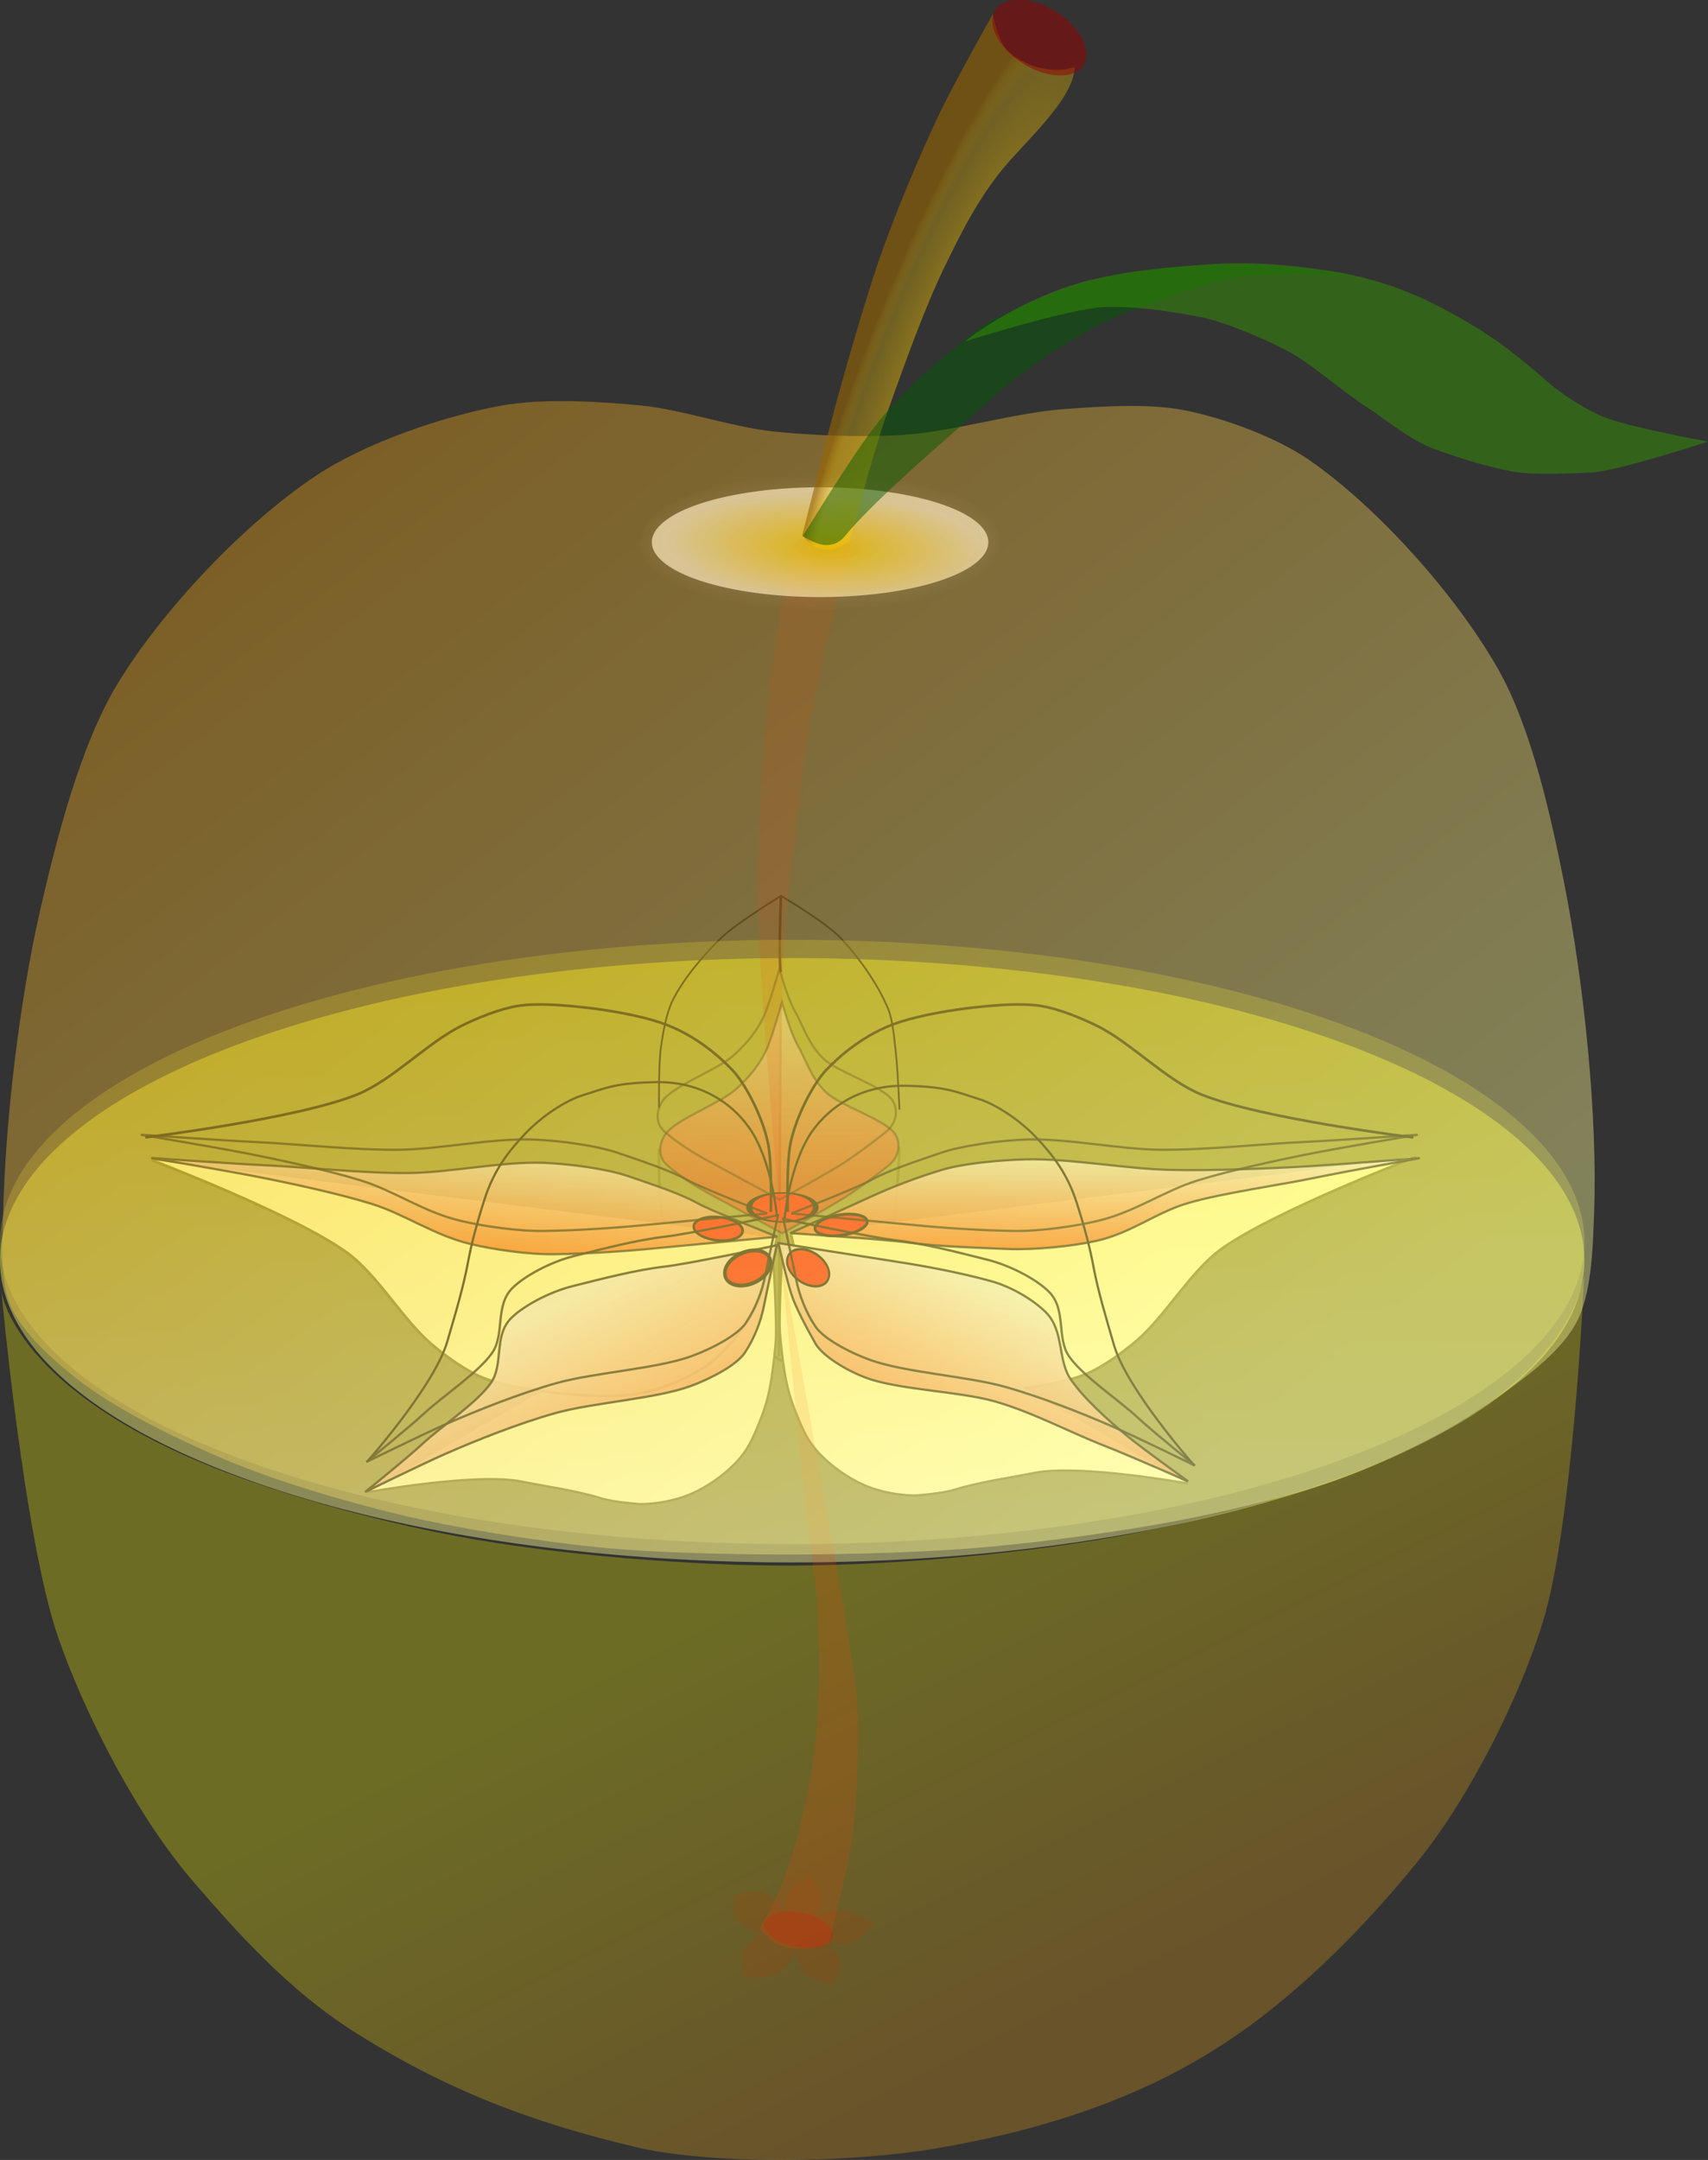 <?xml version="1.0" encoding="UTF-8" standalone="no"?>
<!-- Created with Inkscape (http://www.inkscape.org/) -->
<svg
   xmlns:dc="http://purl.org/dc/elements/1.1/"
   xmlns:cc="http://creativecommons.org/ns#"
   xmlns:rdf="http://www.w3.org/1999/02/22-rdf-syntax-ns#"
   xmlns:svg="http://www.w3.org/2000/svg"
   xmlns="http://www.w3.org/2000/svg"
   xmlns:xlink="http://www.w3.org/1999/xlink"
   xmlns:sodipodi="http://sodipodi.sourceforge.net/DTD/sodipodi-0.dtd"
   xmlns:inkscape="http://www.inkscape.org/namespaces/inkscape"
   width="667.174"
   height="843.296"
   id="svg2"
   sodipodi:version="0.32"
   inkscape:version="0.46"
   sodipodi:docname="mediemil_AppleAnatomy.svg"
   inkscape:output_extension="org.inkscape.output.svg.inkscape"
   version="1.0">
  <rect width="100%" height="100%" fill="#333333" stroke="none"/>
  <defs
     id="defs4">
    <linearGradient
       id="linearGradient3432">
      <stop
         style="stop-color: rgb(253, 202, 1); stop-opacity: 1;"
         offset="0"
         id="stop3434" />
      <stop
         id="stop3440"
         offset="0.852"
         style="stop-color: rgb(253, 202, 1); stop-opacity: 0.498;" />
      <stop
         style="stop-color: rgb(152, 102, 1); stop-opacity: 1;"
         offset="1"
         id="stop3436" />
    </linearGradient>
    <linearGradient
       inkscape:collect="always"
       id="linearGradient3325">
      <stop
         style="stop-color: rgb(253, 202, 1); stop-opacity: 1;"
         offset="0"
         id="stop3327" />
      <stop
         style="stop-color: rgb(250, 229, 186); stop-opacity: 1;"
         offset="1"
         id="stop3329" />
    </linearGradient>
    <linearGradient
       inkscape:collect="always"
       id="linearGradient3313">
      <stop
         style="stop-color: rgb(240, 165, 19); stop-opacity: 1;"
         offset="0"
         id="stop3315" />
      <stop
         style="stop-color: rgb(255, 255, 153); stop-opacity: 1;"
         offset="1"
         id="stop3317" />
    </linearGradient>
    <linearGradient
       id="linearGradient2483"
       inkscape:collect="always">
      <stop
         id="stop2485"
         offset="0"
         style="stop-color: rgb(255, 255, 153); stop-opacity: 1;" />
      <stop
         id="stop2487"
         offset="1"
         style="stop-color: rgb(255, 255, 0); stop-opacity: 1;" />
    </linearGradient>
    <linearGradient
       inkscape:collect="always"
       id="linearGradient2473">
      <stop
         style="stop-color: rgb(244, 72, 0); stop-opacity: 1;"
         offset="0"
         id="stop2475" />
      <stop
         style="stop-color: rgb(238, 238, 238); stop-opacity: 1;"
         offset="1"
         id="stop2477" />
    </linearGradient>
    <linearGradient
       inkscape:collect="always"
       id="linearGradient2467">
      <stop
         style="stop-color: rgb(244, 72, 0); stop-opacity: 1;"
         offset="0"
         id="stop2469" />
      <stop
         style="stop-color: rgb(238, 238, 238); stop-opacity: 1;"
         offset="1"
         id="stop2471" />
    </linearGradient>
    <linearGradient
       inkscape:collect="always"
       id="linearGradient2451">
      <stop
         style="stop-color: rgb(244, 72, 0); stop-opacity: 1;"
         offset="0"
         id="stop2453" />
      <stop
         style="stop-color: rgb(238, 238, 238); stop-opacity: 1;"
         offset="1"
         id="stop2455" />
    </linearGradient>
    <linearGradient
       inkscape:collect="always"
       id="linearGradient2443">
      <stop
         style="stop-color: rgb(244, 72, 0); stop-opacity: 1;"
         offset="0"
         id="stop2445" />
      <stop
         style="stop-color: rgb(238, 238, 238); stop-opacity: 1;"
         offset="1"
         id="stop2447" />
    </linearGradient>
    <linearGradient
       inkscape:collect="always"
       id="linearGradient2435">
      <stop
         style="stop-color: rgb(255, 0, 0); stop-opacity: 1;"
         offset="0"
         id="stop2437" />
      <stop
         style="stop-color: rgb(238, 238, 238); stop-opacity: 1;"
         offset="1"
         id="stop2439" />
    </linearGradient>
    <linearGradient
       inkscape:collect="always"
       id="linearGradient3310">
      <stop
         style="stop-color: rgb(240, 165, 19); stop-opacity: 1;"
         offset="0"
         id="stop3312" />
      <stop
         style="stop-color: rgb(255, 255, 0); stop-opacity: 1;"
         offset="1"
         id="stop3314" />
    </linearGradient>
    <inkscape:perspective
       sodipodi:type="inkscape:persp3d"
       inkscape:vp_x="0 : 526.18109 : 1"
       inkscape:vp_y="0 : 1000 : 0"
       inkscape:vp_z="744.09448 : 526.18109 : 1"
       inkscape:persp3d-origin="372.04724 : 350.78739 : 1"
       id="perspective2388" />
    <linearGradient
       inkscape:collect="always"
       xlink:href="#linearGradient3310"
       id="linearGradient3316"
       x1="453.135"
       y1="726.358"
       x2="359.614"
       y2="537.184"
       gradientUnits="userSpaceOnUse" />
    <linearGradient
       inkscape:collect="always"
       xlink:href="#linearGradient2483"
       id="linearGradient3780"
       gradientUnits="userSpaceOnUse"
       x1="376.834"
       y1="904.591"
       x2="380.711"
       y2="518.558" />
    <linearGradient
       inkscape:collect="always"
       xlink:href="#linearGradient2467"
       id="linearGradient3782"
       gradientUnits="userSpaceOnUse"
       gradientTransform="translate(-40.406,96.975)"
       x1="344.287"
       y1="658.816"
       x2="306.076"
       y2="577.59" />
    <linearGradient
       inkscape:collect="always"
       xlink:href="#linearGradient2443"
       id="linearGradient3784"
       gradientUnits="userSpaceOnUse"
       gradientTransform="translate(-40.406,96.975)"
       x1="292.944"
       y1="566.007"
       x2="294.965"
       y2="527.547" />
    <linearGradient
       inkscape:collect="always"
       xlink:href="#linearGradient2435"
       id="linearGradient3786"
       gradientUnits="userSpaceOnUse"
       gradientTransform="translate(-40.406,96.975)"
       x1="377.797"
       y1="539.205"
       x2="377.184"
       y2="466.877" />
    <linearGradient
       inkscape:collect="always"
       xlink:href="#linearGradient2451"
       id="linearGradient3788"
       gradientUnits="userSpaceOnUse"
       gradientTransform="translate(-40.406,96.975)"
       x1="504.452"
       y1="564.017"
       x2="504.452"
       y2="527.589" />
    <linearGradient
       inkscape:collect="always"
       xlink:href="#linearGradient2473"
       id="linearGradient3790"
       gradientUnits="userSpaceOnUse"
       gradientTransform="translate(-40.406,96.975)"
       x1="428.305"
       y1="654.688"
       x2="456.847"
       y2="577.942" />
    <linearGradient
       inkscape:collect="always"
       xlink:href="#linearGradient3310"
       id="linearGradient3792"
       gradientUnits="userSpaceOnUse"
       gradientTransform="translate(-17.587,248.862)"
       x1="453.135"
       y1="726.358"
       x2="359.614"
       y2="537.184" />
    <linearGradient
       inkscape:collect="always"
       xlink:href="#linearGradient2483"
       id="linearGradient3794"
       gradientUnits="userSpaceOnUse"
       x1="376.834"
       y1="904.591"
       x2="380.711"
       y2="518.558" />
    <linearGradient
       inkscape:collect="always"
       xlink:href="#linearGradient3313"
       id="linearGradient3796"
       gradientUnits="userSpaceOnUse"
       gradientTransform="matrix(1.009,0,0,1,-41.375,108.839)"
       x1="214.286"
       y1="236.648"
       x2="532.857"
       y2="645.219" />
    <radialGradient
       inkscape:collect="always"
       xlink:href="#linearGradient3325"
       id="radialGradient3798"
       gradientUnits="userSpaceOnUse"
       gradientTransform="matrix(0.956,4.61157e-2,-1.57081e-2,0.326,22.539,187.23)"
       cx="402.878"
       cy="311.783"
       fx="402.878"
       fy="311.783"
       r="65.714" />
    <radialGradient
       inkscape:collect="always"
       xlink:href="#linearGradient3325"
       id="radialGradient3800"
       gradientUnits="userSpaceOnUse"
       gradientTransform="matrix(0.956,4.61157e-2,-1.57081e-2,0.326,15.641,169.568)"
       cx="402.878"
       cy="311.783"
       fx="402.878"
       fy="311.783"
       r="65.714" />
    <radialGradient
       inkscape:collect="always"
       xlink:href="#linearGradient3325"
       id="radialGradient3802"
       gradientUnits="userSpaceOnUse"
       gradientTransform="matrix(0.956,4.61157e-2,-1.57081e-2,0.326,15.641,169.568)"
       cx="402.878"
       cy="311.783"
       fx="402.878"
       fy="311.783"
       r="65.714" />
    <radialGradient
       inkscape:collect="always"
       xlink:href="#linearGradient3325"
       id="radialGradient3804"
       gradientUnits="userSpaceOnUse"
       gradientTransform="matrix(0.956,4.61157e-2,-1.57081e-2,0.326,15.641,169.568)"
       cx="402.878"
       cy="311.783"
       fx="402.878"
       fy="311.783"
       r="65.714" />
    <radialGradient
       inkscape:collect="always"
       xlink:href="#linearGradient3325"
       id="radialGradient3806"
       gradientUnits="userSpaceOnUse"
       gradientTransform="matrix(0.956,4.61157e-2,-1.57081e-2,0.326,15.641,169.568)"
       cx="402.878"
       cy="311.783"
       fx="402.878"
       fy="311.783"
       r="65.714" />
    <radialGradient
       inkscape:collect="always"
       xlink:href="#linearGradient3325"
       id="radialGradient3808"
       gradientUnits="userSpaceOnUse"
       gradientTransform="matrix(0.956,4.61157e-2,-1.57081e-2,0.326,15.641,169.568)"
       cx="402.878"
       cy="311.783"
       fx="402.878"
       fy="311.783"
       r="65.714" />
    <radialGradient
       inkscape:collect="always"
       xlink:href="#linearGradient3325"
       id="radialGradient3810"
       gradientUnits="userSpaceOnUse"
       gradientTransform="matrix(0.956,4.61157e-2,-1.57081e-2,0.326,22.539,187.23)"
       cx="402.878"
       cy="311.783"
       fx="402.878"
       fy="311.783"
       r="65.714" />
    <radialGradient
       inkscape:collect="always"
       xlink:href="#linearGradient3325"
       id="radialGradient3812"
       gradientUnits="userSpaceOnUse"
       gradientTransform="matrix(0.956,4.61157e-2,-1.57081e-2,0.326,15.641,169.568)"
       cx="402.878"
       cy="311.783"
       fx="402.878"
       fy="311.783"
       r="65.714" />
    <radialGradient
       inkscape:collect="always"
       xlink:href="#linearGradient3325"
       id="radialGradient3814"
       gradientUnits="userSpaceOnUse"
       gradientTransform="matrix(0.956,4.61157e-2,-1.57081e-2,0.326,15.641,169.568)"
       cx="402.878"
       cy="311.783"
       fx="402.878"
       fy="311.783"
       r="65.714" />
    <radialGradient
       inkscape:collect="always"
       xlink:href="#linearGradient3325"
       id="radialGradient3816"
       gradientUnits="userSpaceOnUse"
       gradientTransform="matrix(0.956,4.61157e-2,-1.57081e-2,0.326,15.641,169.568)"
       cx="402.878"
       cy="311.783"
       fx="402.878"
       fy="311.783"
       r="65.714" />
    <radialGradient
       inkscape:collect="always"
       xlink:href="#linearGradient3325"
       id="radialGradient3818"
       gradientUnits="userSpaceOnUse"
       gradientTransform="matrix(0.956,4.61157e-2,-1.57081e-2,0.326,15.641,169.568)"
       cx="402.878"
       cy="311.783"
       fx="402.878"
       fy="311.783"
       r="65.714" />
    <radialGradient
       inkscape:collect="always"
       xlink:href="#linearGradient3325"
       id="radialGradient3820"
       gradientUnits="userSpaceOnUse"
       gradientTransform="matrix(0.956,4.61157e-2,-1.57081e-2,0.326,15.641,169.568)"
       cx="402.878"
       cy="311.783"
       fx="402.878"
       fy="311.783"
       r="65.714" />
    <radialGradient
       inkscape:collect="always"
       xlink:href="#linearGradient3432"
       id="radialGradient3822"
       gradientUnits="userSpaceOnUse"
       gradientTransform="matrix(0.603,0.223,-1.102,2.981,328.649,-372.4)"
       cx="481.747"
       cy="199.658"
       fx="481.747"
       fy="199.658"
       r="53.208" />
    <radialGradient
       inkscape:collect="always"
       xlink:href="#linearGradient3432"
       id="radialGradient3849"
       gradientUnits="userSpaceOnUse"
       gradientTransform="matrix(0.603,0.223,-1.102,2.981,344.811,-465.334)"
       cx="481.747"
       cy="199.658"
       fx="481.747"
       fy="199.658"
       r="53.208" />
    <linearGradient
       inkscape:collect="always"
       xlink:href="#linearGradient3313"
       id="linearGradient3866"
       gradientUnits="userSpaceOnUse"
       gradientTransform="matrix(1.009,0,0,1,-25.212,15.905)"
       x1="214.286"
       y1="236.648"
       x2="532.857"
       y2="645.219" />
    <linearGradient
       inkscape:collect="always"
       xlink:href="#linearGradient3310"
       id="linearGradient3892"
       gradientUnits="userSpaceOnUse"
       gradientTransform="translate(-1.424,155.928)"
       x1="453.135"
       y1="726.358"
       x2="359.614"
       y2="537.184" />
    <linearGradient
       inkscape:collect="always"
       xlink:href="#linearGradient2473"
       id="linearGradient3895"
       gradientUnits="userSpaceOnUse"
       gradientTransform="translate(-24.244,4.041)"
       x1="428.305"
       y1="654.688"
       x2="456.847"
       y2="577.942" />
    <linearGradient
       inkscape:collect="always"
       xlink:href="#linearGradient2451"
       id="linearGradient3898"
       gradientUnits="userSpaceOnUse"
       gradientTransform="translate(-24.244,4.041)"
       x1="504.452"
       y1="564.017"
       x2="504.452"
       y2="527.589" />
    <linearGradient
       inkscape:collect="always"
       xlink:href="#linearGradient2435"
       id="linearGradient3901"
       gradientUnits="userSpaceOnUse"
       gradientTransform="translate(-24.244,4.041)"
       x1="377.797"
       y1="539.205"
       x2="377.184"
       y2="466.877" />
    <linearGradient
       inkscape:collect="always"
       xlink:href="#linearGradient2443"
       id="linearGradient3904"
       gradientUnits="userSpaceOnUse"
       gradientTransform="translate(-24.244,4.041)"
       x1="292.944"
       y1="566.007"
       x2="294.965"
       y2="527.547" />
    <linearGradient
       inkscape:collect="always"
       xlink:href="#linearGradient2467"
       id="linearGradient3907"
       gradientUnits="userSpaceOnUse"
       gradientTransform="translate(-24.244,4.041)"
       x1="344.287"
       y1="658.816"
       x2="306.076"
       y2="577.59" />
  </defs>
  <sodipodi:namedview
     id="base"
     pagecolor="#ffffff"
     bordercolor="#666666"
     borderopacity="1.0"
     gridtolerance="10000"
     guidetolerance="10"
     objecttolerance="10"
     inkscape:pageopacity="0.0"
     inkscape:pageshadow="2"
     inkscape:zoom="0.49497475"
     inkscape:cx="396.35481"
     inkscape:cy="642.6277"
     inkscape:document-units="px"
     inkscape:current-layer="layer1"
     inkscape:window-width="1280"
     inkscape:window-height="976"
     inkscape:window-x="0"
     inkscape:window-y="22"
     showgrid="false" />
  <g
     inkscape:label="Layer 1"
     inkscape:groupmode="layer"
     id="layer1"
     transform="translate(-48.519,-79.919)">
    <g
       id="g3918">
      <path
         sodipodi:nodetypes="ccscscscscscscscscscs"
         id="path3716"
         d="M 339.176,841.216 C 337.902,844.211 338.594,851.989 338.594,851.989 C 338.594,851.989 347.787,852.461 351.17,850.865 C 354.489,849.3 359.484,842.225 359.484,842.225 C 359.484,842.225 360.946,848.327 362.832,850.18 C 365.236,852.542 373.387,854.6 373.387,854.6 C 373.387,854.6 377.216,849.461 377.137,846.914 C 377.054,844.236 372.699,839 372.699,839 C 372.699,839 379.28,839.236 381.762,838.172 C 384.909,836.823 390.134,830.708 390.134,830.708 C 390.134,830.708 381.947,825.935 377.984,825.612 C 374.449,825.323 366.544,828.339 366.544,828.339 C 366.544,828.339 370.1,822.701 369.748,820.07 C 369.399,817.461 364.504,812.813 364.504,812.813 C 364.504,812.813 358.057,816.182 356.565,818.667 C 355.272,820.822 355.47,826.884 355.47,826.884 C 355.47,826.884 350.377,819.802 346.94,818.614 C 343.74,817.508 335.678,819.677 335.678,819.677 C 335.678,819.677 334.412,826.219 335.716,828.608 C 337.283,831.48 344.967,834.905 344.967,834.905 C 344.967,834.905 340.166,838.887 339.176,841.216 z"
         style="opacity:0.179;fill:#980101;fill-rule:evenodd;stroke:none;stroke-width:1px;stroke-linecap:butt;stroke-linejoin:miter;stroke-opacity:1" />
      <path
         sodipodi:nodetypes="cssssssscc"
         id="path2402"
         d="M 107.742,532.815 C 107.742,532.815 163.863,554.25 184.147,569.025 C 196.04,577.688 205.927,595.243 217.106,604.73 C 222.414,609.234 230.14,614.845 236.582,617.584 C 243.788,620.648 254.279,622.249 262.05,623.297 C 270.962,624.498 283.042,625.404 292.013,624.725 C 306.408,623.635 318.306,617.099 323.913,613.544 C 330.411,609.425 340.041,598.337 344.448,589.02 C 347.9,581.723 351.939,563.312 351.939,563.312 L 351.939,563.312"
         style="fill:none;fill-rule:evenodd;stroke:#000000;stroke-width:1.024px;stroke-linecap:butt;stroke-linejoin:miter;stroke-opacity:1" />
      <path
         sodipodi:nodetypes="cssscsssc"
         id="path2417"
         d="M 305.953,528.422 C 305.953,528.422 305.713,544.851 306.668,551.804 C 307.439,557.428 308.73,565.065 311.207,570.172 C 315.314,578.641 323.643,588.457 330.465,594.943 C 336.602,600.777 353.593,611.118 353.593,611.118 C 353.593,611.118 370.461,601.181 376.291,595.265 C 383.495,587.956 391.632,576.456 395.465,566.936 C 397.464,561.971 397.868,554.67 398.492,549.354 C 399.25,542.891 399.858,527.708 399.858,527.708"
         style="fill:none;fill-rule:evenodd;stroke:#000000;stroke-width:1.101px;stroke-linecap:butt;stroke-linejoin:miter;stroke-opacity:1" />
      <path
         sodipodi:nodetypes="cc"
         id="path2500"
         d="M 352.727,609.592 L 353.441,471.854"
         style="fill:none;fill-rule:evenodd;stroke:#000000;stroke-width:1px;stroke-linecap:butt;stroke-linejoin:miter;stroke-opacity:1" />
      <path
         sodipodi:nodetypes="cssssssscc"
         id="path2415"
         d="M 601.762,531.53 C 601.762,531.53 545.64,552.965 525.356,567.74 C 513.463,576.403 503.577,593.958 492.397,603.445 C 487.089,607.949 479.364,613.56 472.921,616.299 C 465.715,619.363 455.225,620.964 447.453,622.012 C 438.541,623.213 426.461,624.119 417.49,623.44 C 403.095,622.35 391.197,615.814 385.59,612.259 C 379.092,608.14 369.462,597.052 365.055,587.735 C 361.603,580.438 357.564,562.027 357.564,562.027 L 357.564,562.027"
         style="fill:#ffffff;fill-rule:evenodd;stroke:#000000;stroke-width:1.024px;stroke-linecap:butt;stroke-linejoin:miter;stroke-opacity:1" />
      <path
         sodipodi:nodetypes="csscssssc"
         id="path2408"
         d="M 512.482,659.107 C 512.482,659.107 470.225,651.441 452.544,654.963 C 442.178,657.028 431.357,658.446 421.13,661.593 C 416.274,663.087 406.148,663.778 406.148,663.778 C 406.148,663.778 397.718,664.009 388.56,660.711 C 382.271,658.446 375.477,654.087 370.274,649.111 C 364.413,643.505 362.303,638.694 359.198,630.902 C 355.807,622.392 354.653,615.627 353.29,601.607 C 352.494,593.418 354.26,567.187 354.26,567.187"
         style="fill:#ffffff;fill-rule:evenodd;stroke:#000000;stroke-width:0.869px;stroke-linecap:butt;stroke-linejoin:miter;stroke-opacity:1" />
      <path
         style="fill:#ffffff;fill-rule:evenodd;stroke:#000000;stroke-width:0.869px;stroke-linecap:butt;stroke-linejoin:miter;stroke-opacity:1"
         d="M 192.237,662.47 C 192.237,662.47 234.495,654.803 252.175,658.325 C 262.541,660.39 273.362,661.808 283.589,664.955 C 288.445,666.45 298.571,667.14 298.571,667.14 C 298.571,667.14 307.001,667.371 316.159,664.073 C 322.449,661.808 329.243,657.449 334.445,652.473 C 340.307,646.867 342.416,642.056 345.522,634.264 C 348.913,625.755 350.066,618.989 351.429,604.969 C 352.225,596.781 350.459,570.549 350.459,570.549"
         id="path2410"
         sodipodi:nodetypes="csscssssc" />
      <path
         style="fill:#ffffff;fill-rule:evenodd;stroke:#000000;stroke-width:1.024px;stroke-linecap:butt;stroke-linejoin:miter;stroke-opacity:1"
         d="M 107.742,532.815 C 107.742,532.815 163.863,554.25 184.147,569.025 C 196.04,577.688 205.927,595.243 217.106,604.73 C 222.414,609.234 230.14,614.845 236.582,617.584 C 243.788,620.648 254.279,622.249 262.05,623.297 C 270.962,624.498 283.042,625.404 292.013,624.725 C 306.408,623.635 318.306,617.099 323.913,613.544 C 330.411,609.425 340.041,598.337 344.448,589.02 C 347.9,581.723 351.939,563.312 351.939,563.312 L 351.939,563.312"
         id="path2413"
         sodipodi:nodetypes="cssssssscc" />
      <path
         transform="matrix(0.782,0,0,0.606,52.987,139.398)"
         d="M 785.714,713.791 A 395.714,194.665 0 1 1 -5.714,713.791 A 395.714,194.665 0 1 1 785.714,713.791 z"
         sodipodi:ry="194.6653"
         sodipodi:rx="395.71429"
         sodipodi:cy="713.79077"
         sodipodi:cx="390"
         id="path2412"
         style="opacity:0.428;fill:url(#linearGradient3780);fill-opacity:1;fill-rule:evenodd;stroke:none;stroke-width:1px;stroke-linecap:butt;stroke-linejoin:miter;stroke-opacity:1"
         sodipodi:type="arc" />
      <path
         sodipodi:nodetypes="csssscssssscs"
         id="path2398"
         d="M 222.439,647.556 C 234.466,642.263 251.396,635.536 265.529,631.603 C 280.334,627.482 304.617,626.049 318.233,621.082 C 326.449,618.085 336.28,612.805 339.415,608.102 C 343.323,602.239 345.797,595.599 346.984,589.472 C 347.793,585.294 351.948,566.089 351.948,566.089 C 351.948,566.089 318.037,573.275 308.185,574.419 C 296.447,575.781 283.107,579.328 272.396,581.992 C 262.903,584.354 252.829,589.903 248.206,594.511 C 241.26,601.434 245.351,612.53 240.289,619.816 C 234.909,627.561 221.183,636.533 213.363,643.789 C 207.448,649.277 191.164,662.409 191.164,662.409 C 191.164,662.409 213.243,651.603 222.439,647.556 z"
         style="opacity:0.905;fill:url(#linearGradient3907);fill-opacity:1;fill-rule:evenodd;stroke:#000000;stroke-width:0.895;stroke-linecap:butt;stroke-linejoin:miter;stroke-miterlimit:4;stroke-dasharray:none;stroke-opacity:1" />
      <path
         sodipodi:nodetypes="csssscssssscs"
         id="path2394"
         d="M 147.499,539.045 C 162.034,541.856 181.066,546.006 193.641,549.921 C 206.814,554.021 217.928,562.171 232.363,565.627 C 241.073,567.713 254.831,569.756 265.167,569.6 C 278.052,569.405 291.979,568.499 304.454,567.277 C 312.962,566.444 352.216,562.768 352.216,562.768 C 352.216,562.768 326.48,552.774 320.863,549.617 C 314.172,545.857 302.63,542.117 293.723,539.066 C 285.83,536.362 271.457,534.306 260.801,533.914 C 244.79,533.324 224.326,537.729 208.244,537.899 C 191.148,538.08 168.787,535.656 151.821,534.848 C 138.99,534.237 107.559,532.027 107.559,532.027 C 107.559,532.027 136.387,536.896 147.499,539.045 z"
         style="opacity:0.816;fill:url(#linearGradient3904);fill-opacity:1;fill-rule:evenodd;stroke:#000000;stroke-width:0.878;stroke-linecap:butt;stroke-linejoin:miter;stroke-miterlimit:4;stroke-dasharray:none;stroke-opacity:1" />
      <path
         sodipodi:nodetypes="csssscssssscs"
         id="path2390"
         d="M 348.192,489.148 C 345.698,494.792 341.955,499.822 336.036,505.147 C 329.835,510.724 312.702,516.827 308.538,522.63 C 306.026,526.132 305.233,531.29 308.928,534.662 C 313.534,538.866 320.279,543.202 327.36,546.964 C 332.19,549.53 354.045,561.418 354.045,561.418 C 354.045,561.418 375.015,549.938 380.623,546.062 C 388.03,540.944 390.62,538.87 395.52,535.016 C 399.863,531.6 400.492,526.234 398.087,522.593 C 394.473,517.122 376.764,511.665 371.201,506.397 C 365.286,500.797 363.229,493.394 359.863,487.542 C 357.318,483.116 353.967,471.348 353.967,471.348 C 353.967,471.348 350.099,484.833 348.192,489.148 z"
         style="opacity:0.498;fill:url(#linearGradient3901);fill-opacity:1;fill-rule:evenodd;stroke:#000000;stroke-width:0.862;stroke-linecap:butt;stroke-linejoin:miter;stroke-miterlimit:4;stroke-dasharray:none;stroke-opacity:1" />
      <path
         sodipodi:nodetypes="csssscssssscs"
         id="path2392"
         d="M 559.861,535.238 C 543.693,536.185 521.779,537.045 505.445,536.668 C 488.335,536.273 466.478,532.158 449.369,532.561 C 439.045,532.805 424.72,534.199 416.631,536.609 C 406.549,539.615 396.753,543.424 388.626,547.166 C 383.082,549.719 357.245,561.36 357.245,561.36 C 357.245,561.36 393.811,563.731 403.335,565.035 C 414.68,566.588 429.903,567.052 441.914,567.544 C 452.557,567.98 467.4,566.46 476.614,564.421 C 490.457,561.357 499.99,553.282 512.689,549.59 C 526.19,545.665 548.056,542.677 563.015,539.578 C 574.329,537.234 603.172,532.069 603.172,532.069 C 603.172,532.069 572.222,534.515 559.861,535.238 z"
         style="opacity:0.856;fill:url(#linearGradient3898);fill-opacity:1;fill-rule:evenodd;stroke:#000000;stroke-width:0.878;stroke-linecap:butt;stroke-linejoin:miter;stroke-miterlimit:4;stroke-dasharray:none;stroke-opacity:1" />
      <path
         sodipodi:nodetypes="csssscssssscs"
         id="path2396"
         d="M 489.418,641.042 C 481.348,634.5 471.468,625.451 466.651,618.264 C 461.606,610.736 464.199,599.554 457.156,592.373 C 452.906,588.04 444.365,582.485 435.479,580.052 C 424.401,577.02 411.411,574.459 399.177,572.588 C 390.832,571.311 352.581,565.249 352.581,565.249 C 352.581,565.249 355.501,578.463 357.616,585.143 C 359.292,590.437 363.956,598.957 366.96,604.334 C 369.623,609.1 378.66,614.823 387.013,617.9 C 399.564,622.524 423.14,623.122 436.86,626.981 C 451.445,631.085 466.636,639.191 479.668,644.279 C 489.525,648.127 512.626,658.29 512.626,658.29 C 512.626,658.29 495.588,646.043 489.418,641.042 z"
         style="opacity:0.9;fill:url(#linearGradient3895);fill-opacity:1;fill-rule:evenodd;stroke:#000000;stroke-width:0.878;stroke-linecap:butt;stroke-linejoin:miter;stroke-miterlimit:4;stroke-dasharray:none;stroke-opacity:1" />
      <path
         sodipodi:nodetypes="csssssssscsssssc"
         id="path3308"
         d="M 49.083,584.016 C 49.083,584.016 57.816,680.499 71.307,719.377 C 81.979,750.132 102.575,789.677 123.835,814.331 C 140.776,833.977 161.013,856.734 186.464,872.92 C 221.694,895.324 255.671,908.529 297.416,918.305 C 325.053,924.777 378.217,924.782 414.006,918.723 C 462.36,910.537 498.382,896.475 527.896,876.96 C 558.022,857.041 584.822,828.362 602.647,806.25 C 622.383,781.767 641.845,743.359 651.134,713.316 C 663.215,674.244 667.297,577.955 667.297,577.955 C 667.297,577.955 663.779,614.967 600.004,645.433 C 569.668,659.925 525.835,671.726 492.861,678.29 C 453.17,686.192 399.045,690.971 358.576,691.148 C 318.999,691.32 266.047,687.01 227.147,679.719 C 195.554,673.798 153.794,662.474 124.29,649.719 C 53.012,618.903 49.083,584.016 49.083,584.016 z"
         style="opacity:0.279;fill:url(#linearGradient3892);fill-opacity:1;fill-rule:evenodd;stroke:none;stroke-width:1px;stroke-linecap:butt;stroke-linejoin:miter;stroke-opacity:1" />
      <path
         transform="matrix(1.223,-0.522,0.58,1.428,-317.518,153.81)"
         d="M 346.482,418.997 A 7.071,4.041 0 1 1 332.34,418.997 A 7.071,4.041 0 1 1 346.482,418.997 z"
         sodipodi:ry="4.0406103"
         sodipodi:rx="7.0710678"
         sodipodi:cy="418.99652"
         sodipodi:cx="339.41125"
         id="path3318"
         style="fill:#ff0000;fill-rule:evenodd;stroke:#000000;stroke-width:1px;stroke-linecap:butt;stroke-linejoin:miter;stroke-opacity:1"
         sodipodi:type="arc" />
      <path
         transform="matrix(2.335,0,0,0.582,-472.587,325.381)"
         d="M 359.614,388.187 A 5.556,9.596 0 1 1 348.503,388.187 A 5.556,9.596 0 1 1 359.614,388.187 z"
         sodipodi:ry="9.5964489"
         sodipodi:rx="5.5558391"
         sodipodi:cy="388.18689"
         sodipodi:cx="354.05847"
         id="path3320"
         style="fill:#ff0000;fill-rule:evenodd;stroke:#000000;stroke-width:1px;stroke-linecap:butt;stroke-linejoin:miter;stroke-opacity:1"
         sodipodi:type="arc" />
      <path
         transform="matrix(1.062,-0.158,0.166,1.116,-87,169.438)"
         d="M 383.858,401.319 A 9.596,3.536 0 1 1 364.665,401.319 A 9.596,3.536 0 1 1 383.858,401.319 z"
         sodipodi:ry="3.5355339"
         sodipodi:rx="9.5964489"
         sodipodi:cy="401.31888"
         sodipodi:cx="374.26151"
         id="path3322"
         style="fill:#ff0000;fill-rule:evenodd;stroke:#000000;stroke-width:1px;stroke-linecap:butt;stroke-linejoin:miter;stroke-opacity:1"
         sodipodi:type="arc" />
      <path
         transform="matrix(0.994,0.107,-0.107,0.994,48.184,125.873)"
         d="M 335.371,401.319 A 9.596,4.546 0 1 1 316.178,401.319 A 9.596,4.546 0 1 1 335.371,401.319 z"
         sodipodi:ry="4.5456862"
         sodipodi:rx="9.5964489"
         sodipodi:cy="401.31888"
         sodipodi:cx="325.7742"
         id="path3324"
         style="fill:#ff0000;fill-rule:evenodd;stroke:#000000;stroke-width:1px;stroke-linecap:butt;stroke-linejoin:miter;stroke-opacity:1"
         sodipodi:type="arc" />
      <path
         sodipodi:nodetypes="czssscczscssssc"
         id="path3714"
         d="M 353.009,566.362 C 353.009,566.362 360.722,644.508 363.009,666.362 C 365.297,688.215 367.663,698.284 368.009,712.076 C 368.376,726.668 369.303,739.871 366.938,760.648 C 365.253,775.456 363.505,782.629 359.749,797.691 C 355.954,812.915 349.438,825.648 349.438,825.648 L 345.152,832.79 C 345.152,832.79 349.819,837.944 351.79,838.836 C 353.761,839.729 356.967,840.728 362.8,840.709 C 367.872,840.692 372.295,838.505 372.295,838.505 C 372.295,838.505 379.708,809.654 381.372,797.495 C 383.071,785.07 383.31,774.573 383.724,762.79 C 384.449,742.136 380.919,725.996 378.724,711.362 C 376.622,697.355 374.337,686.625 370.48,664.875 C 366.623,643.125 353.009,566.362 353.009,566.362 z"
         style="opacity:0.179;fill:#f44800;fill-rule:evenodd;stroke:none;stroke-width:1px;stroke-linecap:butt;stroke-linejoin:miter;stroke-opacity:1" />
      <path
         transform="matrix(0.753,0.385,-0.296,0.899,212.032,58.564)"
         d="M 376.787,417.481 A 10.607,6.566 0 1 1 355.574,417.481 A 10.607,6.566 0 1 1 376.787,417.481 z"
         sodipodi:ry="6.5659914"
         sodipodi:rx="10.606602"
         sodipodi:cy="417.48129"
         sodipodi:cx="366.1803"
         id="path3326"
         style="fill:#ff0000;fill-rule:evenodd;stroke:#000000;stroke-width:1px;stroke-linecap:butt;stroke-linejoin:miter;stroke-opacity:1"
         sodipodi:type="arc" />
      <g
         transform="translate(-20.203,209.102)"
         id="g3265">
        <path
           sodipodi:nodetypes="csssscssssscs"
           id="path3259"
           d="M 163.662,320.852 C 178.196,323.663 197.228,327.813 209.803,331.728 C 222.976,335.828 234.091,343.978 248.525,347.434 C 257.236,349.52 270.993,351.563 281.329,351.407 C 294.215,351.212 308.141,350.306 320.616,349.084 C 329.125,348.251 368.378,344.575 368.378,344.575 C 368.378,344.575 342.642,334.581 337.026,331.424 C 330.335,327.664 318.793,323.924 309.886,320.873 C 301.992,318.169 287.62,316.113 276.964,315.721 C 260.953,315.131 240.489,319.536 224.407,319.706 C 207.311,319.887 184.95,317.463 167.984,316.655 C 155.152,316.044 123.721,313.834 123.721,313.834 C 123.721,313.834 152.55,318.703 163.662,320.852 z"
           style="opacity:0.816;fill:none;fill-opacity:1;fill-rule:evenodd;stroke:#000000;stroke-width:0.878;stroke-linecap:butt;stroke-linejoin:miter;stroke-miterlimit:4;stroke-dasharray:none;stroke-opacity:1" />
        <path
           style="fill:none;fill-rule:evenodd;stroke:#000000;stroke-width:1.024px;stroke-linecap:butt;stroke-linejoin:miter;stroke-opacity:1"
           d="M 125.453,314.889 C 125.453,314.889 185.081,307.57 208.322,298.102 C 221.948,292.551 235.764,277.887 248.895,271.365 C 255.13,268.268 263.978,264.678 270.89,263.568 C 278.621,262.326 289.189,263.293 296.985,264.143 C 305.924,265.118 317.867,267.142 326.413,269.957 C 340.124,274.475 350.102,283.679 354.691,288.477 C 360.008,294.036 366.691,307.114 368.73,317.217 C 370.327,325.13 369.823,343.972 369.823,343.972 L 369.823,343.972"
           id="path3263"
           sodipodi:nodetypes="cssssssscc" />
      </g>
      <g
         transform="translate(-24.244,203.041)"
         id="g3277">
        <path
           sodipodi:nodetypes="csssscssssscs"
           id="path3269"
           d="M 371.426,272.975 C 368.932,278.619 365.189,283.649 359.269,288.974 C 353.068,294.552 335.936,300.654 331.772,306.457 C 329.259,309.959 328.467,315.117 332.162,318.49 C 336.768,322.693 343.513,327.029 350.594,330.792 C 355.423,333.358 377.279,345.246 377.279,345.246 C 377.279,345.246 398.249,333.765 403.857,329.889 C 411.263,324.771 413.854,322.697 418.754,318.843 C 423.097,315.427 423.726,310.061 421.321,306.42 C 417.707,300.949 399.998,295.493 394.434,290.224 C 388.52,284.624 386.462,277.221 383.097,271.369 C 380.551,266.944 377.2,255.176 377.2,255.176 C 377.2,255.176 373.332,268.66 371.426,272.975 z"
           style="opacity:0.498;fill:none;fill-opacity:1;fill-rule:evenodd;stroke:#000000;stroke-width:0.862;stroke-linecap:butt;stroke-linejoin:miter;stroke-miterlimit:4;stroke-dasharray:none;stroke-opacity:1" />
        <path
           sodipodi:nodetypes="cssscsssc"
           id="path3273"
           d="M 330.197,309.358 C 330.197,309.358 329.957,292.928 330.911,285.975 C 331.683,280.352 332.973,272.715 335.45,267.608 C 339.558,259.138 347.887,249.322 354.709,242.836 C 360.845,237.003 377.836,226.662 377.836,226.662 C 377.836,226.662 394.705,236.598 400.535,242.514 C 407.738,249.823 415.876,261.323 419.708,270.843 C 421.707,275.808 422.112,283.11 422.735,288.426 C 423.494,294.888 424.102,310.072 424.102,310.072"
           style="fill:none;fill-rule:evenodd;stroke:#000000;stroke-width:0.7;stroke-linecap:butt;stroke-linejoin:miter;stroke-miterlimit:4;stroke-dasharray:none;stroke-opacity:1" />
        <path
           style="fill:none;fill-rule:evenodd;stroke:#000000;stroke-width:1px;stroke-linecap:butt;stroke-linejoin:miter;stroke-opacity:1"
           d="M 377.797,227.068 C 376.787,254.342 377.797,256.362 377.797,256.362"
           id="path3275" />
      </g>
      <g
         id="g3282"
         transform="matrix(-1,0,0,1,726.028,209.102)">
        <path
           style="opacity:0.816;fill:none;fill-opacity:1;fill-rule:evenodd;stroke:#000000;stroke-width:0.878;stroke-linecap:butt;stroke-linejoin:miter;stroke-miterlimit:4;stroke-dasharray:none;stroke-opacity:1"
           d="M 163.662,320.852 C 178.196,323.663 197.228,327.813 209.803,331.728 C 222.976,335.828 234.091,343.978 248.525,347.434 C 257.236,349.52 270.993,351.563 281.329,351.407 C 294.215,351.212 308.141,350.306 320.616,349.084 C 329.125,348.251 368.378,344.575 368.378,344.575 C 368.378,344.575 342.642,334.581 337.026,331.424 C 330.335,327.664 318.793,323.924 309.886,320.873 C 301.992,318.169 287.62,316.113 276.964,315.721 C 260.953,315.131 240.489,319.536 224.407,319.706 C 207.311,319.887 184.95,317.463 167.984,316.655 C 155.152,316.044 123.721,313.834 123.721,313.834 C 123.721,313.834 152.55,318.703 163.662,320.852 z"
           id="path3284"
           sodipodi:nodetypes="csssscssssscs" />
        <path
           sodipodi:nodetypes="cssssssscc"
           id="path3286"
           d="M 125.453,314.889 C 125.453,314.889 185.081,307.57 208.322,298.102 C 221.948,292.551 235.764,277.887 248.895,271.365 C 255.13,268.268 263.978,264.678 270.89,263.568 C 278.621,262.326 289.189,263.293 296.985,264.143 C 305.924,265.118 317.867,267.142 326.413,269.957 C 340.124,274.475 350.102,283.679 354.691,288.477 C 360.008,294.036 366.691,307.114 368.73,317.217 C 370.327,325.13 369.823,343.972 369.823,343.972 L 369.823,343.972"
           style="fill:none;fill-rule:evenodd;stroke:#000000;stroke-width:1.024px;stroke-linecap:butt;stroke-linejoin:miter;stroke-opacity:1" />
      </g>
      <g
         transform="translate(42.899,305.469)"
         id="g3294">
        <path
           sodipodi:nodetypes="csssscssssscs"
           id="path3288"
           d="M 180.012,330.368 C 192.04,325.075 208.97,318.349 223.103,314.415 C 237.907,310.294 262.19,308.861 275.806,303.894 C 284.023,300.897 293.853,295.617 296.989,290.914 C 300.897,285.051 303.371,278.411 304.557,272.284 C 305.367,268.106 309.521,248.901 309.521,248.901 C 309.521,248.901 275.611,256.088 265.758,257.231 C 254.021,258.593 240.681,262.14 229.969,264.804 C 220.477,267.166 210.403,272.715 205.78,277.323 C 198.834,284.246 202.924,295.342 197.863,302.628 C 192.482,310.374 178.757,319.345 170.937,326.601 C 165.022,332.089 148.738,345.221 148.738,345.221 C 148.738,345.221 170.817,334.415 180.012,330.368 z"
           style="opacity:0.905;fill:none;fill-opacity:1;fill-rule:evenodd;stroke:#000000;stroke-width:0.895;stroke-linecap:butt;stroke-linejoin:miter;stroke-miterlimit:4;stroke-dasharray:none;stroke-opacity:1" />
        <path
           style="fill:none;fill-rule:evenodd;stroke:#000000;stroke-width:0.869px;stroke-linecap:butt;stroke-linejoin:miter;stroke-opacity:1"
           d="M 148.991,345.179 C 148.991,345.179 175.311,315.508 180.341,298.196 C 183.291,288.046 186.642,277.077 188.566,266.551 C 189.48,261.553 191.526,253.122 194.906,242.618 C 198.528,231.363 204.089,224.105 210.791,217.045 C 217.13,210.367 226.422,204.178 233.053,202.131 C 241.76,199.443 245.387,197.281 261.588,196.932 C 279.308,196.551 291.451,205.196 298.127,214.54 C 307.152,227.175 309.087,249.215 309.087,249.215"
           id="path3292"
           sodipodi:nodetypes="csssssssc" />
      </g>
      <g
         id="g3298"
         transform="matrix(-1,0,0,1,664.015,306.898)">
        <path
           style="opacity:0.905;fill:none;fill-opacity:1;fill-rule:evenodd;stroke:#000000;stroke-width:0.895;stroke-linecap:butt;stroke-linejoin:miter;stroke-miterlimit:4;stroke-dasharray:none;stroke-opacity:1"
           d="M 180.012,330.368 C 192.04,325.075 208.97,318.349 223.103,314.415 C 237.907,310.294 262.19,308.861 275.806,303.894 C 284.023,300.897 293.853,295.617 296.989,290.914 C 300.897,285.051 303.371,278.411 304.557,272.284 C 305.367,268.106 309.521,248.901 309.521,248.901 C 309.521,248.901 275.611,256.088 265.758,257.231 C 254.021,258.593 240.681,262.14 229.969,264.804 C 220.477,267.166 210.403,272.715 205.78,277.323 C 198.834,284.246 202.924,295.342 197.863,302.628 C 192.482,310.374 178.757,319.345 170.937,326.601 C 165.022,332.089 148.738,345.221 148.738,345.221 C 148.738,345.221 170.817,334.415 180.012,330.368 z"
           id="path3300"
           sodipodi:nodetypes="csssscssssscs" />
        <path
           sodipodi:nodetypes="csssssssc"
           id="path3302"
           d="M 148.991,345.179 C 148.991,345.179 175.311,315.508 180.341,298.196 C 183.291,288.046 186.642,277.077 188.566,266.551 C 189.48,261.553 191.526,253.122 194.906,242.618 C 198.528,231.363 204.089,224.105 210.791,217.045 C 217.13,210.367 226.422,204.178 233.053,202.131 C 241.76,199.443 245.387,197.281 261.588,196.932 C 279.308,196.551 291.451,205.196 298.127,214.54 C 307.152,227.175 309.087,249.215 309.087,249.215"
           style="fill:none;fill-rule:evenodd;stroke:#000000;stroke-width:0.869px;stroke-linecap:butt;stroke-linejoin:miter;stroke-opacity:1" />
      </g>
      <path
         sodipodi:type="arc"
         style="opacity:0.209;fill:url(#linearGradient3794);fill-opacity:1;fill-rule:evenodd;stroke:none;stroke-width:1px;stroke-linecap:butt;stroke-linejoin:miter;stroke-opacity:1"
         id="path3304"
         sodipodi:cx="390"
         sodipodi:cy="713.79077"
         sodipodi:rx="395.71429"
         sodipodi:ry="194.6653"
         d="M 785.714,713.791 A 395.714,194.665 0 1 1 -5.714,713.791 A 395.714,194.665 0 1 1 785.714,713.791 z"
         transform="matrix(0.782,0,0,0.606,52.987,132.255)" />
      <path
         sodipodi:nodetypes="csssssssssssssssssssssssss"
         id="path3309"
         d="M 49.762,553.975 C 50.486,518.154 56.174,470.344 64.18,435.405 C 70.448,408.047 79.84,370.861 94.458,346.835 C 111.991,318.016 144.053,284.066 172.315,265.407 C 191.568,252.696 221.65,242.404 244.405,238.264 C 260.572,235.324 282.838,236.66 299.194,238.264 C 314.558,239.772 334.316,246.546 349.657,248.264 C 365.136,249.998 386.02,250.723 401.562,249.693 C 420.365,248.447 444.772,241.125 463.56,239.693 C 477.769,238.61 497.083,237.315 511.062,240.061 C 526.643,243.121 547.162,250.648 560.161,259.693 C 587.235,278.531 617.456,312.561 633.693,341.12 C 646.789,364.153 654.544,399.457 659.646,425.405 C 667.118,463.414 672.675,515.281 671.18,553.975 C 670.677,567 670.332,585.423 663.971,596.832 C 656.416,610.384 637.982,622.438 625.043,631.118 C 610.626,640.788 589.413,650.708 573.137,656.832 C 555.972,663.289 532.011,668.896 514.023,672.546 C 490.053,677.41 457.652,681.8 433.282,683.974 C 410.434,686.013 379.807,686.839 356.866,686.831 C 334.358,686.823 304.285,686.24 281.892,683.974 C 258.336,681.59 227.052,676.627 204.035,671.117 C 183.292,666.152 155.876,658.037 136.27,649.689 C 118.128,641.964 94.07,630.416 78.598,618.26 C 69.478,611.096 57.245,600.282 52.645,589.689 C 48.358,579.816 49.544,564.722 49.762,553.975 z"
         style="opacity:0.388;fill:url(#linearGradient3866);fill-opacity:1;fill-rule:evenodd;stroke:none;stroke-width:1.005;stroke-linecap:butt;stroke-linejoin:miter;stroke-miterlimit:4;stroke-dasharray:none;stroke-opacity:1" />
      <path
         sodipodi:nodetypes="csscsccssc"
         id="path3333"
         d="M 353.553,558.398 C 353.553,558.398 347.08,486.326 345.472,455.362 C 344.046,427.908 344.659,412.917 345.472,394.753 C 348.16,334.67 358.604,292.727 358.604,292.727 C 358.604,292.727 362.536,296.275 364.665,296.768 C 368.309,297.612 373.879,297.064 373.879,297.064 L 381.838,293.738 C 381.838,293.738 367.335,331.888 360.624,393.743 C 358.641,412.023 355.212,433.75 354.423,458.55 C 353.436,489.588 353.553,558.398 353.553,558.398 z"
         style="opacity:0.119;fill:#f44800;fill-rule:evenodd;stroke:none;stroke-width:1px;stroke-linecap:butt;stroke-linejoin:miter;stroke-opacity:1" />
      <path
         transform="translate(-31.141,-13.622)"
         d="M 465.714,305.219 A 65.714,21.429 0 1 1 334.286,305.219 A 65.714,21.429 0 1 1 465.714,305.219 z"
         sodipodi:ry="21.428572"
         sodipodi:rx="65.714287"
         sodipodi:cy="305.21933"
         sodipodi:cx="400"
         id="path3323"
         style="opacity:0.711;fill:url(#radialGradient3798);fill-opacity:1;fill-rule:evenodd;stroke:none;stroke-width:1px;stroke-linecap:butt;stroke-linejoin:miter;stroke-opacity:1"
         sodipodi:type="arc" />
      <g
         style="opacity:0.194"
         transform="translate(-24.244,4.041)"
         id="g3335">
        <path
           id="path3337"
           d="M 389.852,270.9 C 371.263,271.751 351.374,272.858 335.29,283.087 C 331.647,284.92 331.129,289.798 335.009,291.743 C 349.036,301.324 366.912,302.655 383.384,303.993 C 405.397,304.554 428.656,303.872 448.571,293.618 C 451.959,292.039 456.587,287.344 452.102,284.15 C 439.718,274.632 423.173,273.161 408.137,271.475 C 402.058,270.975 395.95,270.807 389.852,270.9 z"
           style="opacity:0.065;fill:url(#radialGradient3800);fill-opacity:1;fill-rule:evenodd;stroke:none;stroke-width:1px;stroke-linecap:butt;stroke-linejoin:miter;stroke-opacity:1" />
        <path
           id="path3346"
           d="M 389.821,269.962 C 371.115,270.77 350.944,271.972 334.759,282.306 C 331.006,284.32 329.906,289.551 333.821,292.025 C 348,302.174 366.434,303.573 383.259,304.931 C 405.421,305.524 428.942,304.806 449.04,294.462 C 452.887,292.761 457.581,287.391 453.071,283.775 C 441.154,274.075 424.941,272.569 410.205,270.682 C 403.421,270.038 396.652,269.884 389.821,269.962 z"
           style="opacity:0.065;fill:url(#radialGradient3802);fill-opacity:1;fill-rule:evenodd;stroke:none;stroke-width:1px;stroke-linecap:butt;stroke-linejoin:miter;stroke-opacity:1" />
        <path
           id="path3355"
           d="M 389.821,268.993 C 370.98,269.799 351.096,271.118 334.79,281.087 C 330.555,283.202 328.386,289.253 332.821,292.368 C 345.193,302.052 361.81,303.691 376.946,305.462 C 400.617,306.948 425.341,306.331 447.196,296.556 C 451.536,294.606 458.91,289.422 454.571,284.025 C 444.763,274.463 430.155,272.761 417.236,270.488 C 408.214,269.338 398.971,268.84 389.821,268.993 z"
           style="opacity:0.065;fill:url(#radialGradient3804);fill-opacity:1;fill-rule:evenodd;stroke:none;stroke-width:1px;stroke-linecap:butt;stroke-linejoin:miter;stroke-opacity:1" />
        <path
           id="path3364"
           d="M 389.79,268.056 C 370.671,268.905 350.197,270.153 333.759,280.681 C 329.191,283.17 327.57,289.801 332.196,293.087 C 345.264,303.27 362.858,304.861 378.846,306.559 C 402.217,307.751 427.022,307.114 448.384,296.962 C 453.315,294.964 460,288.725 455.227,283.337 C 444.967,273.409 429.904,271.734 416.4,269.425 C 407.624,268.356 398.679,267.917 389.79,268.056 z"
           style="opacity:0.065;fill:url(#radialGradient3806);fill-opacity:1;fill-rule:evenodd;stroke:none;stroke-width:1px;stroke-linecap:butt;stroke-linejoin:miter;stroke-opacity:1" />
        <path
           id="path3373"
           d="M 389.759,267.087 C 370.673,267.921 350.325,269.268 333.727,279.525 C 328.695,282.078 326.207,289.355 331.04,293.275 C 342.982,303.435 359.558,305.179 374.611,307.173 C 399.198,309.021 425.181,308.411 447.977,298.306 C 453.221,295.887 460.709,290.193 456.696,283.743 C 448.755,274.18 434.939,271.946 423.29,269.494 C 412.229,267.597 400.973,266.93 389.759,267.087 z"
           style="opacity:0.065;fill:url(#radialGradient3808);fill-opacity:1;fill-rule:evenodd;stroke:none;stroke-width:1px;stroke-linecap:butt;stroke-linejoin:miter;stroke-opacity:1" />
        <path
           id="path3382"
           d="M 465.714,305.219 C 465.714,317.048 436.274,326.648 400,326.648 C 363.726,326.648 334.286,317.048 334.286,305.219 C 334.286,293.391 363.726,283.791 400,283.791 C 436.274,283.791 465.714,293.391 465.714,305.219 z"
           style="opacity:0.065;fill:url(#radialGradient3810);fill-opacity:1;fill-rule:evenodd;stroke:none;stroke-width:1px;stroke-linecap:butt;stroke-linejoin:miter;stroke-opacity:1"
           transform="translate(-6.898,-17.663)" />
        <path
           id="path3385"
           d="M 389.727,265.212 C 370.296,266.025 349.453,267.471 332.634,277.962 C 327.356,280.931 324.079,288.574 328.727,293.493 C 338.571,303.751 353.964,305.829 367.415,308.243 C 393.975,311.282 422.043,310.955 447.102,300.837 C 453.473,298.092 462.425,292.028 458.946,283.9 C 452.789,273.981 439.715,271.415 429.077,268.651 C 416.157,265.956 402.908,265.036 389.727,265.212 z"
           style="opacity:0.065;fill:url(#radialGradient3812);fill-opacity:1;fill-rule:evenodd;stroke:none;stroke-width:1px;stroke-linecap:butt;stroke-linejoin:miter;stroke-opacity:1" />
        <path
           id="path3394"
           d="M 389.696,264.243 C 370.076,265.083 348.995,266.548 332.102,277.212 C 325.919,280.561 322.966,289.482 328.509,294.743 C 339.856,305.416 356.443,307.455 371.284,309.667 C 396.732,312.101 423.632,311.49 447.509,301.681 C 454.184,298.851 463.173,292.504 460.04,284.118 C 454.901,274.214 442.74,271.386 432.852,268.556 C 418.759,265.156 404.18,264.056 389.696,264.243 z"
           style="opacity:0.065;fill:url(#radialGradient3814);fill-opacity:1;fill-rule:evenodd;stroke:none;stroke-width:1px;stroke-linecap:butt;stroke-linejoin:miter;stroke-opacity:1" />
        <path
           id="path3403"
           d="M 389.696,263.306 C 369.855,264.112 348.73,265.66 331.571,276.4 C 325.356,279.94 321.867,288.926 327.259,294.712 C 337.427,305.411 353.251,307.669 367.134,310.118 C 393.686,313.223 421.733,312.82 446.884,302.993 C 454.162,300.01 463.86,293.634 461.165,284.431 C 456.688,274.048 444.25,270.886 434.352,267.962 C 419.846,264.259 404.7,263.122 389.696,263.306 z"
           style="opacity:0.065;fill:url(#radialGradient3816);fill-opacity:1;fill-rule:evenodd;stroke:none;stroke-width:1px;stroke-linecap:butt;stroke-linejoin:miter;stroke-opacity:1" />
        <path
           id="path3412"
           d="M 389.696,262.337 C 369.696,263.193 348.225,264.746 330.977,275.65 C 324.306,279.51 320.827,289.133 326.509,295.306 C 337.134,306.497 353.542,308.705 368.063,311.213 C 394.46,314.156 422.331,313.636 447.259,303.868 C 455.007,300.776 464.983,293.793 462.071,284.118 C 457.488,273.375 444.795,270.004 434.571,267.025 C 419.94,263.34 404.754,262.161 389.696,262.337 z"
           style="opacity:0.065;fill:url(#radialGradient3818);fill-opacity:1;fill-rule:evenodd;stroke:none;stroke-width:1px;stroke-linecap:butt;stroke-linejoin:miter;stroke-opacity:1" />
        <path
           id="path3421"
           d="M 389.696,261.4 C 369.474,262.223 347.887,263.836 330.446,274.868 C 323.299,279.002 319.721,289.352 325.79,295.931 C 336.308,307.103 352.536,309.471 366.946,312.025 C 393.831,315.158 422.219,314.684 447.634,304.743 C 455.84,301.522 466.178,293.922 462.946,283.775 C 458.324,272.715 445.3,269.135 434.821,266.118 C 420.126,262.385 404.843,261.21 389.696,261.4 z"
           style="opacity:0.065;fill:url(#radialGradient3820);fill-opacity:1;fill-rule:evenodd;stroke:none;stroke-width:1px;stroke-linecap:butt;stroke-linejoin:miter;stroke-opacity:1" />
      </g>
      <path
         sodipodi:nodetypes="cssscsscssscssc"
         id="path3430"
         d="M 361.882,288.927 C 361.882,288.927 372.243,247.235 377.271,229.526 C 381.87,213.326 388.099,191.724 393.845,175.895 C 399.536,160.217 408.157,139.677 415.324,124.616 C 421.049,112.587 436.289,85.47 436.289,85.47 C 436.289,85.47 438.377,95.518 441.435,98.976 C 444.231,102.138 449.882,105.291 453.995,106.239 C 458.177,107.203 462.054,107.954 468.299,106.131 C 468.083,119.061 447.441,136.334 438.404,148.116 C 429.347,159.925 423.525,171.562 417.063,184.968 C 409.344,200.983 401.036,224.308 395.074,241.056 C 389.822,255.808 380.376,291.142 380.376,291.142 C 380.376,291.142 375.979,294.083 373.802,294.437 C 371.676,294.783 368.638,294.351 366.695,293.421 C 364.914,292.568 361.882,288.927 361.882,288.927 z"
         style="opacity:0.602;fill:url(#radialGradient3849);fill-opacity:1;fill-rule:evenodd;stroke:none;stroke-width:1px;stroke-linecap:butt;stroke-linejoin:miter;stroke-opacity:1" />
      <path
         transform="matrix(0.904,0.511,-0.437,0.94,49.842,-229.251)"
         d="M 505.93,80.09 A 19.541,11.642 0 1 1 466.847,80.09 A 19.541,11.642 0 1 1 505.93,80.09 z"
         sodipodi:ry="11.642267"
         sodipodi:rx="19.541227"
         sodipodi:cy="80.090363"
         sodipodi:cx="486.38846"
         id="path3442"
         style="opacity:0.507;fill:#980101;fill-rule:evenodd;stroke:none;stroke-width:1px;stroke-linecap:butt;stroke-linejoin:miter;stroke-opacity:1"
         sodipodi:type="arc" />
      <path
         sodipodi:nodetypes="cscsscsssssc"
         id="path3710"
         d="M 362.14,289.192 C 362.14,289.192 382.304,255.982 391.939,244.24 C 409.633,222.677 434.366,205.854 434.366,205.854 C 434.366,205.854 457.036,193.63 478.307,188.682 C 499.434,183.767 516.275,183.469 531.34,183.126 C 550.224,182.696 582.353,188.682 582.353,188.682 C 582.353,188.682 554.609,184.85 530.973,188.344 C 518.057,190.253 503.561,196.504 491.281,200.935 C 472.71,207.635 449.466,222.936 434.366,236.852 C 422.212,248.053 392.043,272.92 378.164,289.645 C 376.11,292.12 373.027,293.035 370.012,292.61 C 366.233,292.078 362.14,289.192 362.14,289.192 z"
         style="opacity:0.473;fill:#015a01;fill-rule:evenodd;stroke:none;stroke-width:1px;stroke-linecap:butt;stroke-linejoin:miter;stroke-opacity:1" />
      <path
         sodipodi:nodetypes="cssssssscsssssssc"
         id="path3712"
         d="M 425.534,213.171 C 425.534,213.171 466.413,200.319 479.822,199.793 C 493.927,199.24 510.127,202.319 518.208,203.834 C 525.158,205.137 546.137,213.158 556.594,219.996 C 563.591,224.572 574.772,233.944 581.797,238.475 C 590.593,244.148 599.286,251.773 609.122,255.352 C 618.398,258.727 629.229,262.07 638.921,263.938 C 647.571,265.606 660.925,264.688 669.731,264.443 C 679.5,264.172 715.693,252.321 715.693,252.321 C 715.693,252.321 682.947,246.411 673.772,242.22 C 666.199,238.761 658.172,233.598 652.559,228.583 C 646.644,223.299 638.705,216.914 632.947,212.875 C 627.751,209.23 619.443,204.024 608.076,198.314 C 595.35,191.921 580.978,187.635 567.706,185.651 C 548.227,182.74 534.221,182.104 519.218,183.213 C 495.573,184.96 488.129,186.377 478.812,188.263 C 448.995,194.301 425.386,213.171 425.534,213.171 z"
         style="opacity:0.473;fill:#339900;fill-rule:evenodd;stroke:none;stroke-width:1px;stroke-linecap:butt;stroke-linejoin:miter;stroke-opacity:1" />
      <path
         transform="matrix(0.981,0.194,-0.194,0.981,202.446,-142.134)"
         d="M 357.857,926.291 A 13.571,6.786 0 1 1 330.714,926.291 A 13.571,6.786 0 1 1 357.857,926.291 z"
         sodipodi:ry="6.7857141"
         sodipodi:rx="13.571428"
         sodipodi:cy="926.29077"
         sodipodi:cx="344.28571"
         id="path3718"
         style="opacity:0.184;fill:#ff0000;fill-rule:evenodd;stroke:none;stroke-width:1px;stroke-linecap:butt;stroke-linejoin:miter;stroke-opacity:1"
         sodipodi:type="arc" />
    </g>
  </g>
</svg>
